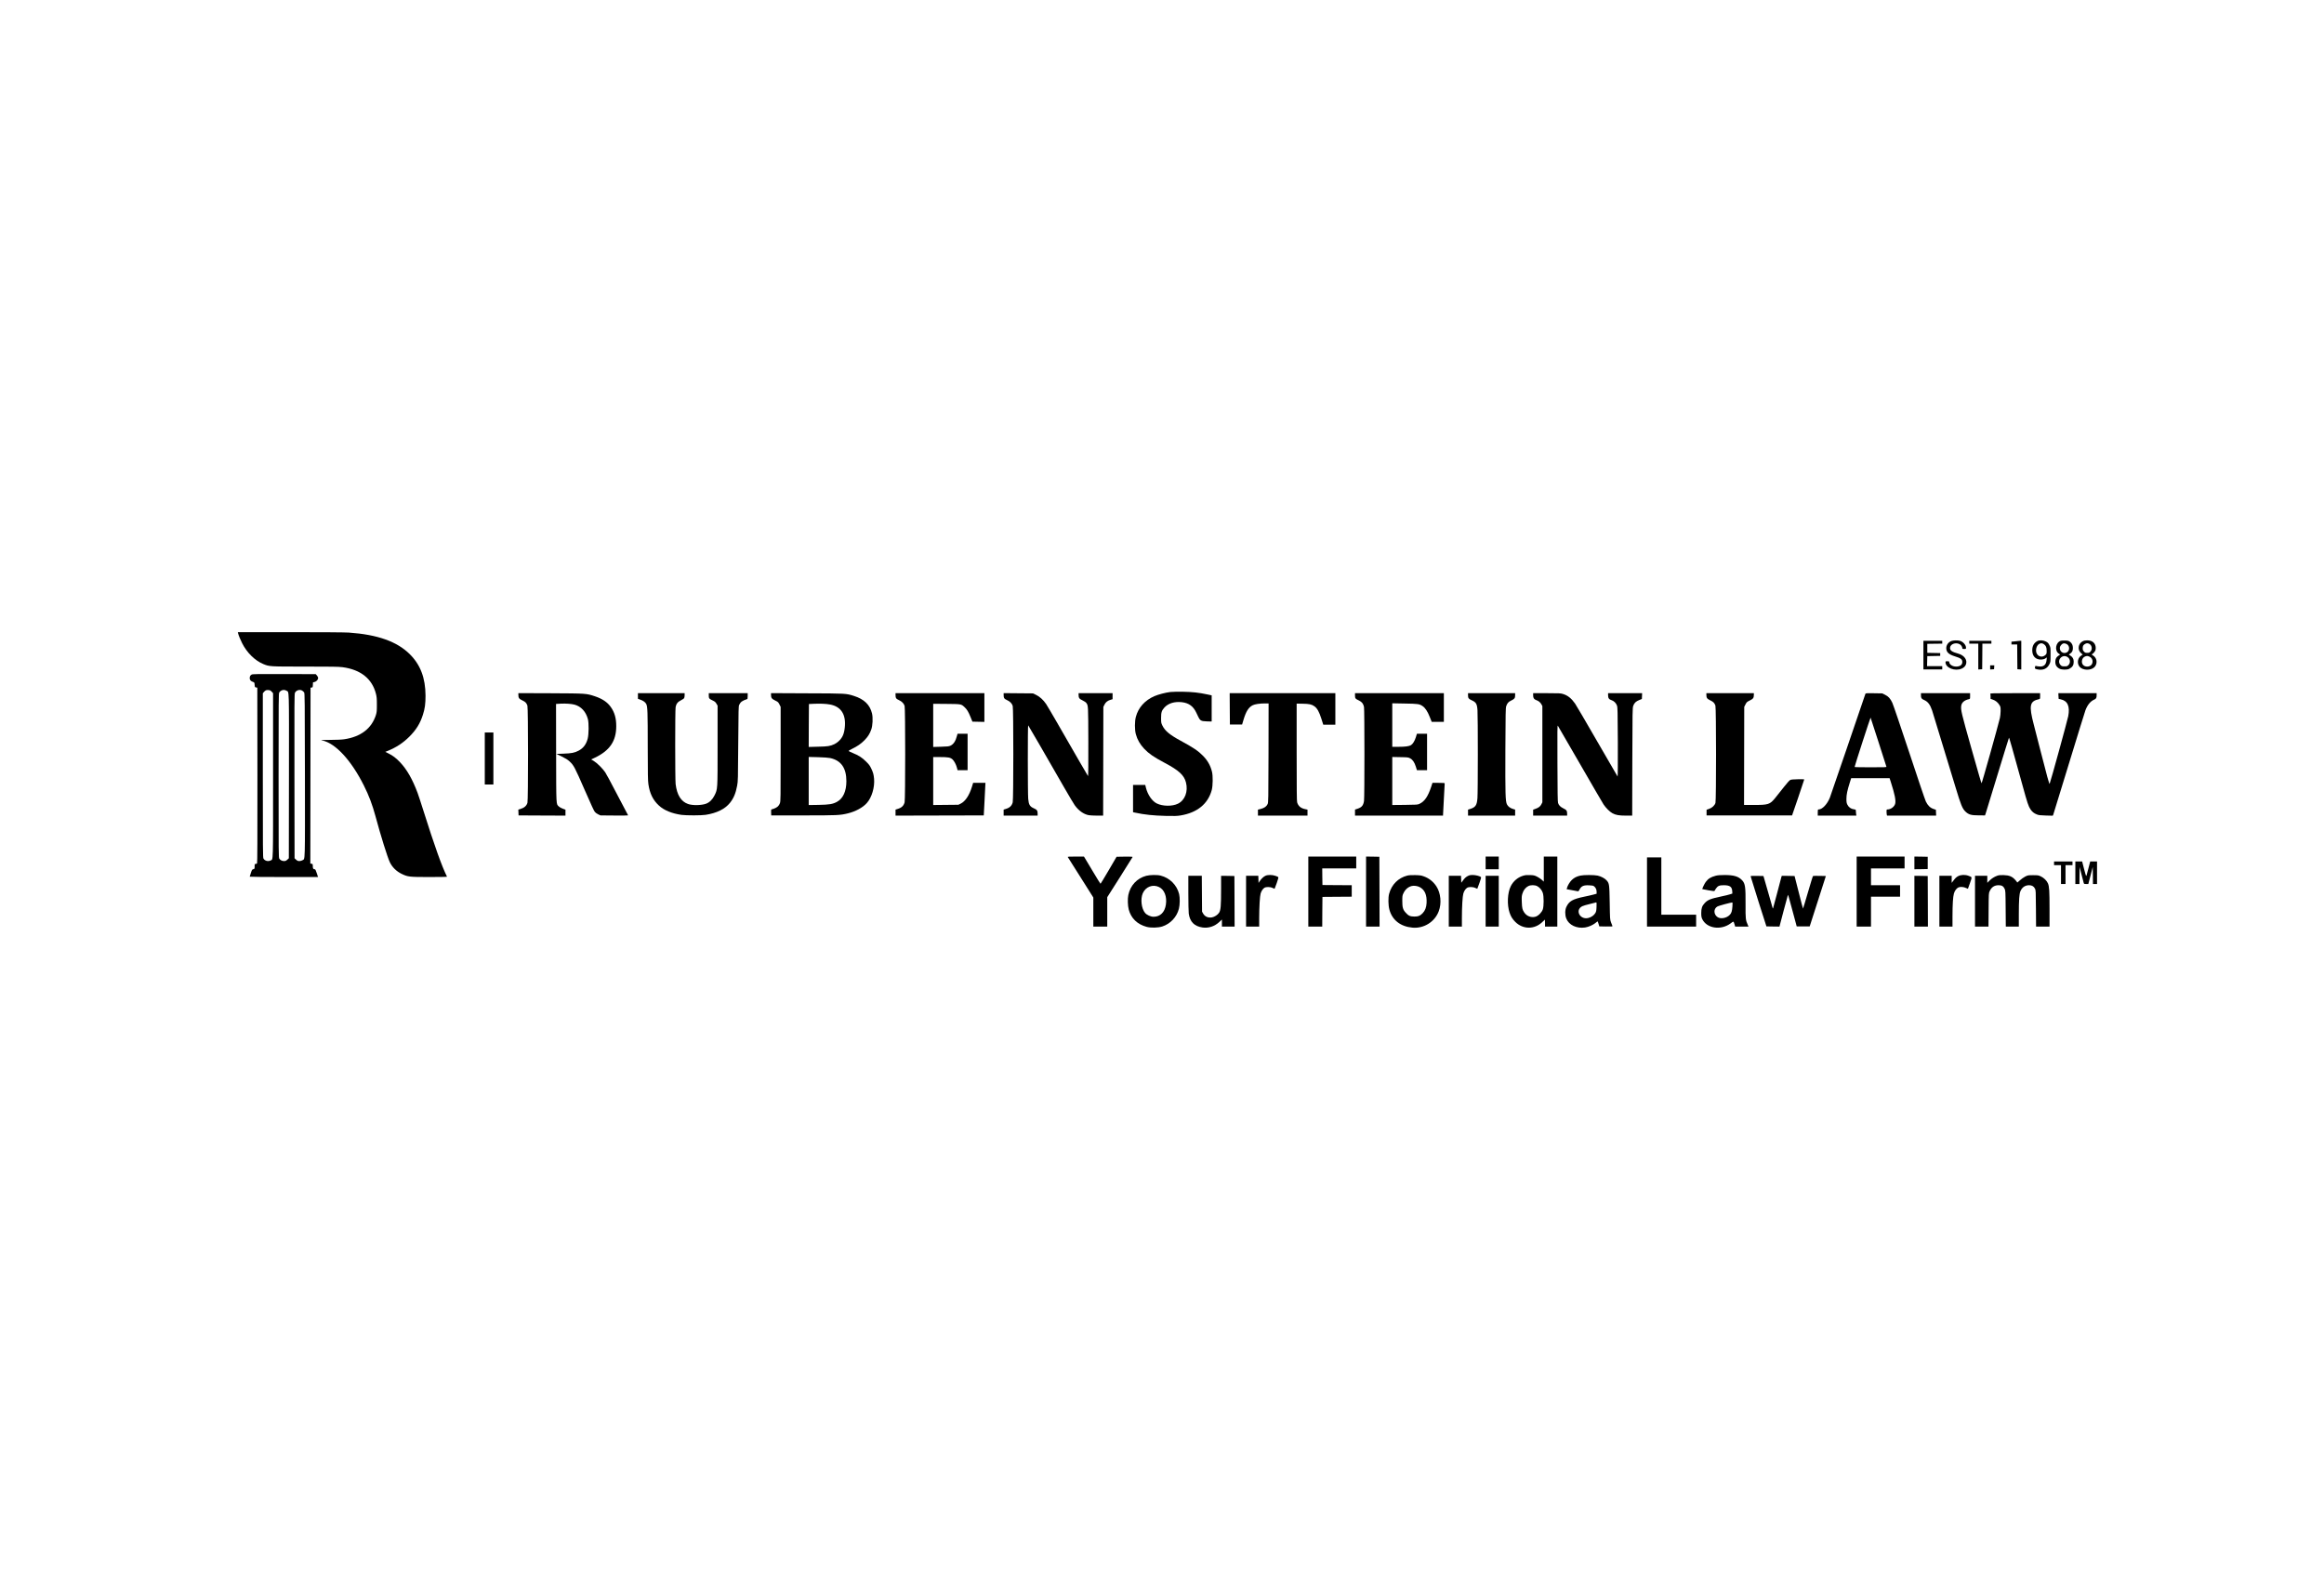 <?xml version="1.0" encoding="UTF-8"?>
<svg xmlns="http://www.w3.org/2000/svg" width="120" height="81" viewBox="0 0 120 81" fill="none">
  <g id="Frame 2072750331">
    <g id="Vector">
      <path d="M12.294 32.703C12.321 32.815 12.408 33.028 12.501 33.212C12.751 33.707 13.159 34.109 13.594 34.291C13.914 34.422 13.907 34.422 15.758 34.422C17.13 34.422 17.483 34.428 17.68 34.453C18.621 34.576 19.215 35.05 19.412 35.828C19.452 35.991 19.46 36.073 19.46 36.388C19.46 36.718 19.454 36.775 19.412 36.917C19.192 37.617 18.635 38.046 17.779 38.175C17.648 38.196 17.394 38.207 17.049 38.209C16.557 38.211 16.529 38.213 16.648 38.239C17.333 38.391 18.139 39.266 18.79 40.567C19.05 41.085 19.23 41.562 19.388 42.15C19.659 43.155 20.006 44.269 20.13 44.527C20.253 44.785 20.469 44.996 20.741 45.128C21.061 45.282 21.128 45.29 22.177 45.29C22.68 45.29 23.087 45.284 23.082 45.273C22.816 44.743 22.439 43.688 21.86 41.854C21.744 41.482 21.608 41.072 21.562 40.945C21.298 40.239 21.006 39.729 20.657 39.363C20.45 39.146 20.285 39.021 20.069 38.913L19.894 38.828L20.016 38.778C20.467 38.594 20.813 38.365 21.141 38.038C21.49 37.689 21.695 37.359 21.837 36.91C21.941 36.587 21.972 36.346 21.972 35.923C21.968 35.007 21.708 34.325 21.154 33.777C20.494 33.126 19.492 32.77 18.012 32.667C17.83 32.654 16.61 32.645 14.992 32.645H12.281L12.294 32.703Z" fill="black"></path>
      <path d="M100.766 33.1C100.605 33.157 100.496 33.307 100.496 33.47C100.496 33.673 100.62 33.794 100.933 33.891C101.253 33.99 101.324 34.045 101.324 34.189C101.324 34.337 101.206 34.422 101.003 34.422C100.808 34.42 100.648 34.31 100.648 34.179C100.648 34.155 100.625 34.147 100.553 34.147C100.464 34.147 100.457 34.151 100.457 34.202C100.457 34.489 100.948 34.682 101.293 34.527C101.398 34.481 101.468 34.413 101.506 34.325C101.604 34.092 101.432 33.842 101.115 33.754C100.796 33.667 100.69 33.595 100.69 33.464C100.69 33.261 100.988 33.149 101.198 33.273C101.265 33.312 101.324 33.405 101.324 33.468C101.324 33.506 101.337 33.513 101.42 33.513C101.513 33.513 101.515 33.51 101.515 33.443C101.515 33.307 101.36 33.134 101.198 33.09C101.092 33.06 100.863 33.064 100.766 33.1Z" fill="black"></path>
      <path d="M105.205 33.102C105.027 33.193 104.936 33.354 104.936 33.574C104.936 33.809 105.029 33.965 105.207 34.033C105.334 34.081 105.524 34.066 105.617 33.999L105.687 33.948L105.676 34.079C105.653 34.329 105.532 34.437 105.298 34.417C105.224 34.411 105.148 34.398 105.126 34.39C105.101 34.38 105.088 34.392 105.078 34.443C105.059 34.53 105.076 34.544 105.224 34.572C105.499 34.623 105.706 34.53 105.818 34.305C105.881 34.179 105.881 34.179 105.881 33.806C105.881 33.436 105.881 33.436 105.818 33.312C105.765 33.206 105.735 33.178 105.64 33.128C105.507 33.058 105.31 33.047 105.205 33.102ZM105.534 33.265C105.64 33.335 105.68 33.432 105.68 33.61C105.68 33.743 105.674 33.766 105.625 33.815C105.469 33.971 105.23 33.923 105.154 33.718C105.095 33.561 105.158 33.335 105.283 33.259C105.374 33.204 105.446 33.206 105.534 33.265Z" fill="black"></path>
      <path d="M106.41 33.09C106.143 33.174 106.076 33.597 106.306 33.754L106.378 33.802L106.3 33.853C106.192 33.925 106.143 33.999 106.131 34.111C106.108 34.314 106.173 34.443 106.344 34.532C106.461 34.593 106.733 34.597 106.843 34.54C107.015 34.451 107.076 34.352 107.076 34.172C107.076 34.026 107.025 33.933 106.9 33.853L106.822 33.802L106.896 33.751C106.996 33.684 107.034 33.601 107.034 33.458C107.034 33.314 106.981 33.208 106.873 33.134C106.814 33.092 106.767 33.081 106.636 33.077C106.547 33.073 106.446 33.079 106.41 33.09ZM106.765 33.297C106.881 33.413 106.856 33.62 106.716 33.692C106.528 33.789 106.325 33.631 106.365 33.419C106.378 33.354 106.461 33.257 106.526 33.231C106.59 33.206 106.704 33.238 106.765 33.297ZM106.755 33.929C106.9 34.02 106.924 34.225 106.803 34.346C106.742 34.405 106.725 34.411 106.602 34.411C106.488 34.411 106.459 34.403 106.412 34.36C106.167 34.13 106.469 33.747 106.755 33.929Z" fill="black"></path>
      <path d="M107.541 33.115C107.302 33.236 107.258 33.561 107.457 33.73L107.541 33.802L107.459 33.857C107.239 34.003 107.235 34.352 107.452 34.496C107.681 34.646 108.059 34.597 108.188 34.401C108.313 34.212 108.262 33.967 108.074 33.849C108.021 33.815 107.987 33.787 108.002 33.787C108.051 33.787 108.176 33.654 108.199 33.576C108.214 33.529 108.218 33.455 108.209 33.4C108.178 33.189 108.019 33.068 107.774 33.068C107.672 33.068 107.609 33.081 107.541 33.115ZM107.88 33.248C108.017 33.32 108.051 33.525 107.945 33.644C107.89 33.705 107.871 33.713 107.774 33.713C107.677 33.713 107.657 33.705 107.603 33.644C107.554 33.589 107.541 33.555 107.541 33.479C107.541 33.36 107.567 33.312 107.653 33.259C107.736 33.208 107.797 33.206 107.88 33.248ZM107.894 33.912C108.036 33.978 108.091 34.149 108.017 34.295C107.951 34.42 107.746 34.462 107.609 34.379C107.435 34.274 107.474 33.967 107.668 33.899C107.767 33.866 107.791 33.866 107.894 33.912Z" fill="black"></path>
      <path d="M99.316 34.57H100.288V34.401H99.504L99.516 33.883L100.183 33.87V33.726L99.516 33.713V33.248L99.903 33.242L100.288 33.238V33.09H99.316V34.57Z" fill="black"></path>
      <path d="M101.684 33.238H102.149V34.572L102.251 34.566L102.35 34.559L102.356 33.897L102.361 33.238H102.826V33.09H101.684V33.238Z" fill="black"></path>
      <path d="M104.211 33.1C104.2 33.104 104.116 33.113 104.027 33.121L103.862 33.136V33.28H104.158L104.162 33.919L104.168 34.559L104.27 34.566L104.369 34.572V33.09L104.302 33.092C104.264 33.092 104.223 33.096 104.211 33.1Z" fill="black"></path>
      <path d="M102.762 34.572L102.864 34.566L102.963 34.559L102.97 34.458L102.976 34.358H102.762V34.572Z" fill="black"></path>
      <path d="M12.996 34.834C12.924 34.874 12.895 34.927 12.895 35.02C12.895 35.113 12.945 35.175 13.053 35.21C13.138 35.24 13.138 35.24 13.148 35.365C13.159 35.483 13.161 35.49 13.222 35.5L13.286 35.511L13.292 40.034C13.294 43.36 13.29 44.563 13.273 44.584C13.26 44.601 13.226 44.614 13.199 44.614C13.15 44.614 13.148 44.622 13.148 44.741C13.148 44.863 13.146 44.867 13.081 44.885C13.019 44.899 13.009 44.916 12.954 45.079C12.922 45.176 12.895 45.265 12.895 45.273C12.895 45.282 13.687 45.29 14.658 45.29H16.422L16.356 45.09C16.301 44.92 16.282 44.889 16.246 44.889C16.176 44.889 16.151 44.846 16.151 44.728C16.151 44.624 16.149 44.618 16.087 44.605L16.024 44.593L16.035 35.511L16.092 35.504C16.147 35.498 16.149 35.492 16.155 35.367L16.161 35.238L16.24 35.219C16.337 35.196 16.426 35.098 16.426 35.012C16.426 34.974 16.402 34.925 16.364 34.883L16.303 34.813L14.677 34.809C13.273 34.804 13.045 34.809 12.996 34.834ZM14.03 35.72L14.1 35.796V40.036C14.1 44.698 14.11 44.364 13.973 44.434C13.842 44.502 13.677 44.457 13.605 44.339C13.573 44.284 13.571 43.927 13.571 40.04V35.8L13.628 35.733C13.7 35.646 13.751 35.625 13.867 35.636C13.941 35.642 13.975 35.659 14.03 35.72ZM14.791 35.669C14.935 35.756 14.924 35.388 14.92 40.078L14.914 44.322L14.836 44.394C14.772 44.451 14.738 44.466 14.671 44.466C14.565 44.466 14.478 44.423 14.425 44.345C14.385 44.288 14.385 44.176 14.385 40.046C14.385 36.094 14.387 35.803 14.421 35.756C14.512 35.629 14.666 35.593 14.791 35.669ZM15.607 35.667C15.639 35.688 15.684 35.728 15.703 35.756C15.736 35.803 15.739 36.099 15.745 40.021C15.749 44.662 15.76 44.337 15.618 44.423C15.578 44.449 15.51 44.466 15.457 44.466C15.385 44.466 15.354 44.453 15.288 44.394L15.21 44.322L15.204 40.078C15.199 36.274 15.201 35.83 15.231 35.773C15.301 35.64 15.487 35.587 15.607 35.667Z" fill="black"></path>
      <path d="M60.431 35.735C60.184 35.764 59.812 35.862 59.607 35.95C59.114 36.164 58.778 36.541 58.651 37.016C58.587 37.249 58.587 37.687 58.649 37.913C58.725 38.194 58.864 38.437 59.084 38.67C59.332 38.928 59.575 39.095 60.14 39.395C60.873 39.784 61.138 40.027 61.237 40.404C61.358 40.871 61.186 41.328 60.82 41.505C60.526 41.647 60.04 41.641 59.731 41.491C59.488 41.372 59.26 41.04 59.169 40.674L59.135 40.533H58.505V41.943L58.617 41.966C59.078 42.068 59.569 42.119 60.188 42.133C60.651 42.144 60.776 42.14 60.96 42.11C61.819 41.968 62.377 41.512 62.569 40.797C62.628 40.573 62.635 40.068 62.58 39.848C62.499 39.526 62.353 39.268 62.112 39.025C61.869 38.776 61.613 38.604 60.958 38.249C60.404 37.949 60.157 37.744 60.025 37.477C59.956 37.336 59.953 37.323 59.953 37.075C59.953 36.786 59.983 36.695 60.125 36.536C60.324 36.319 60.647 36.219 61.021 36.261C61.383 36.302 61.615 36.469 61.77 36.801C61.928 37.137 61.941 37.158 62.015 37.202C62.074 37.236 62.136 37.247 62.328 37.253L62.565 37.259V35.908L62.349 35.862C61.888 35.764 61.575 35.731 61.085 35.722C60.823 35.718 60.529 35.724 60.431 35.735Z" fill="black"></path>
      <path d="M26.766 35.877C26.766 36.039 26.797 36.088 26.969 36.168C27.132 36.245 27.184 36.299 27.233 36.441C27.275 36.562 27.277 41.319 27.235 41.457C27.187 41.617 27.07 41.717 26.855 41.782L26.764 41.808L26.776 42.108L27.988 42.114L29.198 42.119V41.812L29.06 41.761C28.982 41.734 28.893 41.683 28.855 41.647C28.713 41.503 28.722 41.696 28.715 38.892L28.711 36.352L28.959 36.337C29.215 36.325 29.5 36.344 29.665 36.388C30.003 36.479 30.248 36.743 30.354 37.128C30.411 37.338 30.405 37.923 30.344 38.152C30.263 38.448 30.117 38.638 29.876 38.765C29.667 38.875 29.515 38.904 29.096 38.919L28.732 38.932L29.005 39.065C29.204 39.163 29.312 39.23 29.407 39.317C29.627 39.522 29.669 39.6 30.187 40.786C30.553 41.62 30.661 41.854 30.714 41.926C30.745 41.966 30.819 42.021 30.887 42.053L31.006 42.108L31.72 42.114C32.111 42.119 32.433 42.114 32.433 42.106C32.433 42.1 32.371 41.981 32.297 41.846C32.223 41.711 31.98 41.247 31.756 40.818C31.534 40.387 31.306 39.968 31.253 39.888C31.126 39.695 30.83 39.399 30.661 39.298L30.526 39.218L30.718 39.127C31.485 38.761 31.82 38.268 31.82 37.501C31.82 37.084 31.733 36.784 31.536 36.507C31.359 36.257 31.099 36.084 30.72 35.957C30.27 35.809 30.282 35.809 28.432 35.8L26.766 35.794V35.877Z" fill="black"></path>
      <path d="M32.94 36.088L33.038 36.122C33.209 36.179 33.317 36.257 33.367 36.352C33.437 36.49 33.446 36.737 33.446 38.598C33.448 39.981 33.454 40.328 33.48 40.497C33.551 40.981 33.718 41.319 34.025 41.601C34.283 41.842 34.695 42.011 35.192 42.081C35.44 42.114 36.218 42.114 36.44 42.078C37.017 41.987 37.44 41.776 37.694 41.457C37.884 41.218 37.99 40.964 38.062 40.575C38.106 40.34 38.108 40.258 38.119 38.408C38.132 36.614 38.134 36.477 38.169 36.399C38.237 36.249 38.326 36.183 38.571 36.105C38.601 36.096 38.607 36.067 38.607 35.944V35.796H36.598V35.919C36.598 36.065 36.615 36.086 36.806 36.177C36.909 36.225 36.945 36.257 36.994 36.34L37.053 36.441V38.492C37.053 40.803 37.057 40.74 36.895 41.074C36.791 41.285 36.636 41.438 36.459 41.503C36.222 41.592 35.757 41.601 35.526 41.518C35.165 41.391 34.955 41.053 34.886 40.49C34.858 40.252 34.856 36.669 34.886 36.513C34.917 36.346 34.998 36.242 35.16 36.164C35.234 36.126 35.306 36.08 35.323 36.058C35.338 36.037 35.351 35.97 35.351 35.908V35.796H32.94V36.088Z" fill="black"></path>
      <path d="M39.812 35.896C39.815 36.041 39.849 36.088 40.026 36.175C40.17 36.245 40.187 36.259 40.246 36.376L40.309 36.502V38.934C40.309 41.23 40.307 41.374 40.271 41.478C40.225 41.611 40.134 41.696 39.971 41.757C39.908 41.782 39.844 41.801 39.832 41.801C39.819 41.801 39.812 41.863 39.817 41.954L39.823 42.108H41.483C43.251 42.108 43.369 42.102 43.782 42.002C44.179 41.905 44.551 41.704 44.761 41.467C45.016 41.18 45.171 40.657 45.133 40.216C45.112 39.991 45.084 39.892 44.987 39.687C44.917 39.539 44.87 39.475 44.72 39.328C44.515 39.122 44.336 39.008 44.027 38.883C43.913 38.837 43.82 38.79 43.82 38.78C43.82 38.767 43.898 38.718 43.995 38.672C44.266 38.541 44.46 38.408 44.634 38.23C44.816 38.044 44.909 37.896 44.987 37.674C45.061 37.471 45.08 37.069 45.027 36.845C44.921 36.395 44.619 36.103 44.088 35.936C43.684 35.809 43.691 35.809 41.669 35.803L39.812 35.794V35.896ZM42.855 36.38C43.431 36.486 43.695 36.9 43.619 37.579C43.581 37.919 43.498 38.099 43.291 38.289C43.238 38.338 43.143 38.401 43.084 38.429C42.86 38.532 42.748 38.549 42.238 38.56L41.758 38.573L41.762 37.465L41.769 36.356L42.022 36.344C42.342 36.329 42.654 36.342 42.855 36.38ZM42.866 39.146C43.431 39.27 43.703 39.662 43.703 40.342C43.703 40.861 43.532 41.237 43.219 41.406C43.001 41.525 42.832 41.554 42.272 41.565L41.758 41.573V39.089L42.24 39.101C42.544 39.11 42.773 39.127 42.866 39.146Z" fill="black"></path>
      <path d="M46.241 35.889C46.241 36.046 46.268 36.088 46.416 36.154C46.569 36.223 46.672 36.327 46.71 36.456C46.75 36.591 46.75 41.277 46.71 41.431C46.659 41.617 46.556 41.715 46.332 41.78L46.241 41.808V42.119L50.797 42.108L50.834 41.41C50.852 41.025 50.871 40.649 50.876 40.569L50.884 40.427H50.248L50.188 40.624C50.051 41.07 49.844 41.383 49.607 41.499L49.486 41.558L48.186 41.571V39.095H48.535C48.958 39.095 49.072 39.116 49.182 39.215C49.273 39.298 49.37 39.486 49.415 39.659L49.442 39.772H49.962V37.89H49.442L49.413 37.999C49.345 38.27 49.233 38.439 49.074 38.509C48.994 38.545 48.92 38.553 48.584 38.562L48.186 38.573V36.344L48.869 36.35C49.628 36.356 49.628 36.356 49.793 36.507C49.924 36.625 50.002 36.75 50.112 37.023L50.21 37.266L50.829 37.279V35.796H46.241V35.889Z" fill="black"></path>
      <path d="M51.823 35.889C51.823 36.046 51.851 36.088 51.999 36.154C52.151 36.223 52.254 36.327 52.292 36.456C52.333 36.591 52.333 41.277 52.292 41.431C52.242 41.617 52.138 41.715 51.914 41.78L51.823 41.808V42.119H53.578V42.007C53.578 41.865 53.542 41.812 53.392 41.746C53.176 41.651 53.121 41.562 53.092 41.256C53.066 40.985 53.064 37.431 53.09 37.456C53.109 37.475 53.94 38.909 54.957 40.681C55.202 41.106 55.441 41.51 55.492 41.579C55.693 41.861 55.953 42.047 56.219 42.097C56.283 42.108 56.475 42.119 56.646 42.119H56.961L56.972 36.505L57.029 36.388C57.093 36.259 57.194 36.179 57.353 36.135L57.448 36.107V35.796H55.693V35.879C55.693 36.039 55.724 36.088 55.896 36.168C55.982 36.209 56.067 36.266 56.09 36.299C56.192 36.445 56.19 36.395 56.196 38.302C56.2 39.448 56.194 40.091 56.181 40.078C56.162 40.059 55.562 39.021 54.547 37.255C54.301 36.832 54.065 36.428 54.016 36.356C53.872 36.143 53.688 35.976 53.5 35.885L53.335 35.807L51.823 35.794V35.889Z" fill="black"></path>
      <path d="M63.5 36.604L63.506 37.414H64.136L64.212 37.16C64.341 36.733 64.472 36.526 64.682 36.42C64.794 36.363 65.045 36.325 65.331 36.325H65.504L65.5 38.877C65.494 41.334 65.492 41.436 65.453 41.525C65.4 41.643 65.286 41.725 65.1 41.774L64.954 41.81V42.119H67.513V41.81L67.392 41.785C67.164 41.736 67.039 41.63 66.978 41.434C66.959 41.366 66.953 40.782 66.953 38.841V36.335L67.255 36.34C67.597 36.344 67.731 36.373 67.87 36.473C68.014 36.576 68.116 36.76 68.228 37.111L68.327 37.424H68.951V35.796H63.495L63.5 36.604Z" fill="black"></path>
      <path d="M69.966 35.919C69.966 36.065 69.983 36.086 70.175 36.177C70.325 36.249 70.399 36.346 70.431 36.513C70.459 36.661 70.461 41.193 70.431 41.362C70.393 41.601 70.311 41.696 70.078 41.77L69.966 41.806V42.119H74.512V42.07C74.512 42.045 74.531 41.681 74.554 41.262C74.578 40.844 74.597 40.484 74.597 40.463C74.597 40.431 74.567 40.427 74.282 40.427H73.966L73.899 40.632C73.732 41.135 73.558 41.389 73.292 41.512C73.195 41.556 73.161 41.558 72.541 41.565L71.89 41.571V39.091L72.298 39.099C72.685 39.105 72.71 39.108 72.808 39.158C72.943 39.228 73.036 39.365 73.108 39.594L73.163 39.772H73.687V37.89H73.163L73.11 38.065C73.047 38.266 72.951 38.42 72.856 38.48C72.759 38.539 72.56 38.566 72.203 38.566H71.89V36.319L72.531 36.331C73.224 36.342 73.296 36.352 73.461 36.467C73.594 36.557 73.711 36.737 73.823 37.018L73.926 37.276H74.554V35.796H69.966V35.919Z" fill="black"></path>
      <path d="M75.802 35.904C75.802 36.05 75.827 36.086 75.978 36.156C76.219 36.264 76.267 36.344 76.29 36.674C76.314 36.997 76.314 40.911 76.288 41.216C76.261 41.579 76.189 41.687 75.916 41.774L75.802 41.81V42.119H78.234V41.808L78.138 41.78C77.982 41.736 77.866 41.649 77.811 41.537C77.733 41.376 77.722 41.034 77.73 38.716C77.739 36.826 77.743 36.555 77.773 36.469C77.826 36.312 77.889 36.24 78.037 36.173C78.202 36.094 78.234 36.052 78.234 35.908V35.796H75.802V35.904Z" fill="black"></path>
      <path d="M79.164 35.91C79.164 36.046 79.206 36.111 79.325 36.154C79.445 36.196 79.538 36.272 79.593 36.373L79.64 36.462V41.431L79.589 41.533C79.534 41.647 79.445 41.713 79.276 41.772L79.164 41.812V42.119H80.919V42.017C80.919 41.869 80.885 41.821 80.727 41.746C80.575 41.672 80.49 41.588 80.45 41.467C80.431 41.408 80.422 40.924 80.418 39.412C80.412 37.722 80.414 37.441 80.439 37.477C80.456 37.501 80.97 38.391 81.585 39.454C82.198 40.518 82.744 41.455 82.797 41.537C82.922 41.725 83.12 41.922 83.258 41.996C83.429 42.089 83.598 42.119 83.958 42.119H84.279L84.285 39.342C84.292 36.716 84.294 36.562 84.332 36.452C84.381 36.306 84.469 36.219 84.645 36.149L84.778 36.096L84.791 35.796H83.034V35.91C83.034 36.05 83.08 36.115 83.203 36.154C83.33 36.192 83.45 36.308 83.493 36.439C83.526 36.536 83.528 36.716 83.537 38.334C83.541 39.41 83.535 40.112 83.524 40.099C83.514 40.087 83.036 39.264 82.463 38.27C81.89 37.276 81.38 36.405 81.329 36.333C81.137 36.06 80.951 35.913 80.71 35.839C80.589 35.8 80.513 35.796 79.87 35.796H79.164V35.91Z" fill="black"></path>
      <path d="M88.109 35.879C88.109 36.039 88.14 36.084 88.309 36.166C88.472 36.245 88.527 36.299 88.576 36.441C88.618 36.564 88.62 41.319 88.578 41.463C88.538 41.592 88.407 41.715 88.246 41.772L88.119 41.816V42.108H92.534L92.849 41.19C93.021 40.685 93.162 40.264 93.162 40.252C93.162 40.241 93.025 40.237 92.83 40.241C92.566 40.245 92.481 40.256 92.431 40.283C92.393 40.304 92.249 40.467 92.103 40.653C91.961 40.837 91.763 41.085 91.665 41.205C91.388 41.544 91.312 41.569 90.547 41.569H90.054L90.064 36.502L90.128 36.376C90.187 36.259 90.204 36.245 90.35 36.173C90.525 36.088 90.559 36.041 90.561 35.885V35.796H88.109V35.879Z" fill="black"></path>
      <path d="M96.323 35.822C96.29 35.919 96.076 36.541 95.355 38.661C94.907 39.974 94.516 41.114 94.484 41.195C94.347 41.535 94.091 41.801 93.902 41.801C93.864 41.801 93.86 41.814 93.86 41.96V42.119H95.854L95.839 42.021C95.833 41.966 95.827 41.897 95.827 41.865C95.827 41.812 95.818 41.806 95.725 41.793C95.579 41.774 95.457 41.687 95.393 41.56C95.349 41.469 95.34 41.425 95.34 41.254C95.34 41.034 95.387 40.814 95.516 40.406L95.586 40.184H97.569L97.63 40.374C97.838 41.019 97.901 41.34 97.857 41.508C97.814 41.664 97.628 41.801 97.457 41.801C97.417 41.801 97.412 41.814 97.412 41.911C97.412 41.973 97.419 42.045 97.425 42.07L97.438 42.119H99.973L99.96 41.816L99.84 41.776C99.665 41.717 99.544 41.601 99.442 41.391C99.398 41.298 99.009 40.15 98.578 38.841C98.144 37.528 97.755 36.386 97.711 36.293C97.603 36.067 97.506 35.961 97.332 35.877L97.193 35.807L96.763 35.8C96.421 35.794 96.332 35.798 96.323 35.822ZM96.996 38.315C97.214 38.998 97.398 39.571 97.404 39.59C97.417 39.621 97.341 39.623 96.59 39.623C96.135 39.623 95.763 39.617 95.763 39.607C95.761 39.566 96.577 37.046 96.588 37.059C96.596 37.069 96.778 37.634 96.996 38.315Z" fill="black"></path>
      <path d="M99.189 35.904C99.189 36.048 99.214 36.088 99.349 36.147C99.546 36.234 99.656 36.376 99.764 36.684C99.802 36.794 100.451 38.928 100.976 40.66C101.25 41.569 101.329 41.761 101.487 41.911C101.656 42.07 101.779 42.104 102.17 42.106L102.496 42.108L102.523 42.034C102.538 41.994 102.813 41.093 103.134 40.036C103.456 38.976 103.727 38.105 103.733 38.097C103.746 38.082 103.896 38.608 104.435 40.565C104.684 41.472 104.737 41.632 104.845 41.795C104.932 41.924 105.025 42 105.177 42.059C105.27 42.097 105.348 42.106 105.642 42.114L105.995 42.123L106.019 42.074C106.029 42.047 106.397 40.852 106.833 39.423C107.271 37.991 107.651 36.758 107.681 36.68C107.786 36.403 107.941 36.213 108.127 36.132C108.235 36.086 108.26 36.041 108.26 35.904V35.796H106.283L106.289 35.942L106.298 36.09L106.404 36.113C106.763 36.19 106.89 36.475 106.793 36.987C106.746 37.226 105.892 40.334 105.833 40.476C105.816 40.518 105.693 40.07 105.331 38.651C105.211 38.179 105.069 37.627 105.016 37.424C104.756 36.426 104.801 36.211 105.285 36.105C105.34 36.092 105.342 36.088 105.342 35.944V35.796H104.05C102.881 35.796 102.758 35.8 102.771 35.83C102.777 35.849 102.783 35.915 102.783 35.976V36.088L102.887 36.124C103.033 36.173 103.145 36.259 103.23 36.39C103.299 36.5 103.302 36.509 103.302 36.716C103.299 36.837 103.285 36.991 103.266 37.075C103.145 37.577 102.339 40.448 102.318 40.448C102.306 40.448 102.179 40.013 101.785 38.619C101.28 36.832 101.238 36.659 101.269 36.443C101.295 36.274 101.437 36.154 101.669 36.105C101.724 36.092 101.726 36.088 101.726 35.944V35.796H99.189V35.904Z" fill="black"></path>
      <path d="M25.032 40.512H25.476V37.826H25.032V40.512Z" fill="black"></path>
      <path d="M55.135 44.259C55.143 44.273 55.443 44.749 55.803 45.316L56.454 46.348V47.849H57.173V46.331L57.82 45.312C58.175 44.751 58.471 44.28 58.478 44.263C58.488 44.237 58.429 44.233 58.072 44.237L57.655 44.244L57.247 44.942C57.023 45.324 56.832 45.639 56.826 45.639C56.818 45.639 56.648 45.369 56.452 45.037C56.255 44.705 56.065 44.39 56.031 44.333L55.97 44.233H55.545C55.211 44.233 55.122 44.239 55.135 44.259Z" fill="black"></path>
      <path d="M67.555 47.849H68.274L68.278 47.081L68.285 46.316L69.042 46.31L69.797 46.305V45.713L69.042 45.709L68.285 45.703L68.278 45.273L68.274 44.846H70.029V44.233H67.555V47.849Z" fill="black"></path>
      <path d="M70.537 47.849H71.234L71.23 46.045L71.224 44.244L70.881 44.237L70.537 44.233V47.849Z" fill="black"></path>
      <path d="M76.711 44.889H77.388V44.233H76.711V44.889Z" fill="black"></path>
      <path d="M79.714 45.527L79.606 45.43C79.547 45.377 79.435 45.303 79.356 45.265C79.234 45.206 79.192 45.195 79.001 45.189C78.826 45.183 78.758 45.189 78.64 45.225C78.369 45.307 78.141 45.502 78.01 45.762C77.836 46.102 77.809 46.724 77.948 47.134C78.016 47.333 78.094 47.458 78.242 47.608C78.638 48.001 79.236 48.005 79.638 47.614C79.707 47.544 79.767 47.49 79.771 47.49C79.775 47.49 79.777 47.57 79.777 47.669V47.849H80.412V44.233H79.714V45.527ZM79.369 45.758C79.494 45.819 79.615 45.963 79.663 46.109C79.72 46.286 79.72 46.794 79.663 46.961C79.608 47.12 79.426 47.301 79.285 47.339C79.067 47.401 78.834 47.314 78.705 47.122C78.608 46.978 78.589 46.902 78.578 46.576C78.568 46.322 78.572 46.267 78.612 46.141C78.663 45.969 78.777 45.825 78.915 45.758C79.037 45.696 79.244 45.696 79.369 45.758Z" fill="black"></path>
      <path d="M95.869 47.849H96.609V46.305H98.11V45.713H96.609V44.846H98.343V44.233H95.869V47.849Z" fill="black"></path>
      <path d="M98.85 44.889L99.195 44.885L99.538 44.878V44.244L99.195 44.237L98.85 44.233V44.889Z" fill="black"></path>
      <path d="M85.043 47.849H87.58V47.236H85.783V44.276H85.043V47.849Z" fill="black"></path>
      <path d="M106.061 44.677H106.42V45.65H106.653V44.677H107.013V44.487H106.061V44.677Z" fill="black"></path>
      <path d="M107.161 45.65H107.372L107.376 45.21L107.383 44.772L107.473 45.132C107.524 45.328 107.573 45.527 107.586 45.57C107.607 45.65 107.607 45.65 107.719 45.65H107.831L107.945 45.21L108.059 44.772L108.066 45.21L108.07 45.65H108.281V44.487H107.928L107.85 44.787C107.805 44.954 107.761 45.128 107.748 45.174C107.721 45.284 107.715 45.269 107.602 44.84L107.512 44.487H107.161V45.65Z" fill="black"></path>
      <path d="M59.186 45.227C58.712 45.352 58.365 45.722 58.26 46.221C58.22 46.411 58.23 46.775 58.283 46.971C58.406 47.424 58.723 47.731 59.203 47.862C59.423 47.923 59.801 47.913 60.017 47.843C60.438 47.705 60.763 47.356 60.873 46.927C60.926 46.724 60.93 46.352 60.884 46.168C60.766 45.701 60.402 45.337 59.932 45.217C59.753 45.17 59.383 45.176 59.186 45.227ZM59.85 45.809C60.123 45.942 60.262 46.299 60.201 46.711C60.144 47.111 59.909 47.342 59.562 47.342C59.419 47.342 59.215 47.251 59.127 47.145C58.936 46.919 58.879 46.424 59.008 46.128C59.158 45.789 59.526 45.65 59.85 45.809Z" fill="black"></path>
      <path d="M65.343 45.225C65.244 45.269 65.128 45.379 65.043 45.506L64.986 45.595L64.973 45.227H64.341V47.849H65.018V47.42C65.02 46.845 65.052 46.278 65.092 46.145C65.13 46.018 65.195 45.914 65.278 45.853C65.365 45.789 65.585 45.792 65.713 45.855C65.766 45.88 65.811 45.899 65.815 45.895C65.819 45.893 65.868 45.76 65.925 45.601C66.003 45.379 66.02 45.307 66.001 45.291C65.986 45.278 65.921 45.25 65.853 45.227C65.692 45.172 65.462 45.17 65.343 45.225Z" fill="black"></path>
      <path d="M72.664 45.216C72.199 45.335 71.856 45.677 71.727 46.157C71.674 46.354 71.681 46.747 71.74 46.967C71.886 47.513 72.311 47.847 72.933 47.904C73.522 47.957 74.083 47.608 74.29 47.056C74.444 46.65 74.394 46.121 74.172 45.777C74.011 45.529 73.789 45.352 73.516 45.255C73.383 45.206 73.32 45.197 73.074 45.191C72.873 45.187 72.751 45.195 72.664 45.216ZM73.311 45.813C73.571 45.954 73.683 46.217 73.662 46.631C73.649 46.861 73.586 47.026 73.459 47.158C73.328 47.295 73.239 47.331 73.032 47.331C72.814 47.331 72.725 47.291 72.582 47.13C72.44 46.974 72.408 46.861 72.408 46.528C72.408 46.276 72.412 46.242 72.463 46.136C72.558 45.931 72.704 45.804 72.894 45.754C73.007 45.724 73.197 45.751 73.311 45.813Z" fill="black"></path>
      <path d="M75.779 45.244C75.698 45.286 75.637 45.341 75.559 45.443L75.453 45.584L75.44 45.227H74.808V47.849H75.485V47.409C75.485 46.836 75.519 46.28 75.559 46.145C75.597 46.018 75.662 45.914 75.745 45.853C75.832 45.789 76.052 45.792 76.18 45.855C76.233 45.88 76.278 45.899 76.28 45.897C76.284 45.895 76.333 45.762 76.39 45.601C76.47 45.379 76.487 45.307 76.468 45.291C76.405 45.238 76.191 45.185 76.045 45.185C75.918 45.185 75.872 45.195 75.779 45.244Z" fill="black"></path>
      <path d="M81.606 45.216C81.412 45.259 81.287 45.322 81.164 45.438C81.057 45.54 80.936 45.739 80.909 45.864L80.894 45.919L81.145 45.965C81.283 45.99 81.42 46.016 81.452 46.022C81.501 46.033 81.513 46.022 81.549 45.952C81.651 45.756 81.761 45.705 82.052 45.718C82.209 45.724 82.264 45.734 82.308 45.768C82.391 45.828 82.442 45.94 82.442 46.054V46.153L82.268 46.2C82.171 46.225 81.964 46.274 81.805 46.305C81.198 46.432 81.019 46.536 80.879 46.834C80.805 46.99 80.803 47.251 80.875 47.432C81.006 47.769 81.41 47.961 81.845 47.896C82.034 47.866 82.26 47.767 82.397 47.65C82.448 47.608 82.492 47.576 82.497 47.581C82.501 47.585 82.522 47.644 82.543 47.714L82.581 47.839L82.926 47.845C83.249 47.849 83.27 47.847 83.256 47.813C83.245 47.792 83.213 47.707 83.184 47.627C83.131 47.481 83.131 47.471 83.118 46.623C83.101 45.671 83.097 45.624 82.962 45.468C82.869 45.36 82.672 45.255 82.49 45.216C82.308 45.178 81.78 45.178 81.606 45.216ZM82.437 46.832C82.429 47.031 82.42 47.073 82.372 47.156C82.302 47.274 82.15 47.377 81.995 47.409C81.564 47.496 81.319 46.986 81.701 46.798C81.754 46.771 81.924 46.722 82.08 46.686C82.237 46.65 82.37 46.616 82.376 46.612C82.38 46.606 82.399 46.602 82.416 46.602C82.442 46.602 82.446 46.639 82.437 46.832Z" fill="black"></path>
      <path d="M88.58 45.227C88.333 45.293 88.202 45.375 88.075 45.546C88.007 45.637 87.884 45.899 87.901 45.914C87.906 45.919 88.045 45.946 88.214 45.975C88.411 46.011 88.523 46.022 88.527 46.009C88.531 45.997 88.565 45.944 88.601 45.889C88.698 45.747 88.777 45.713 89.007 45.713C89.324 45.715 89.432 45.792 89.445 46.031L89.451 46.143L89.337 46.181C89.274 46.204 89.062 46.255 88.868 46.295C88.329 46.409 88.178 46.468 88.022 46.637C87.886 46.781 87.844 46.904 87.844 47.151C87.844 47.312 87.855 47.371 87.891 47.452C88.119 47.948 88.863 48.06 89.369 47.678C89.523 47.562 89.508 47.555 89.57 47.76L89.595 47.849H90.284L90.244 47.756C90.136 47.517 90.128 47.437 90.132 46.728C90.138 45.796 90.115 45.631 89.955 45.458C89.766 45.257 89.525 45.185 89.039 45.187C88.808 45.187 88.694 45.197 88.58 45.227ZM89.453 46.817C89.436 47.052 89.405 47.151 89.318 47.242C89.162 47.409 88.859 47.468 88.696 47.367C88.474 47.227 88.47 46.919 88.688 46.807C88.76 46.769 89.348 46.61 89.439 46.604C89.462 46.602 89.466 46.639 89.453 46.817Z" fill="black"></path>
      <path d="M101.111 45.244C101.028 45.286 100.965 45.343 100.887 45.447L100.775 45.591V45.227H100.14V47.849H100.817V47.325C100.819 46.697 100.842 46.316 100.891 46.141C100.935 45.986 101.039 45.853 101.147 45.819C101.248 45.785 101.405 45.802 101.517 45.857C101.568 45.883 101.61 45.899 101.614 45.897C101.616 45.893 101.665 45.76 101.72 45.601C101.834 45.273 101.838 45.301 101.646 45.227C101.472 45.161 101.255 45.168 101.111 45.244Z" fill="black"></path>
      <path d="M103.132 45.221C102.974 45.278 102.838 45.364 102.72 45.483L102.614 45.589V45.227H101.98V47.849H102.676L102.682 46.986C102.688 46.138 102.688 46.124 102.737 46.02C102.834 45.811 102.978 45.715 103.196 45.713C103.361 45.713 103.447 45.764 103.509 45.899C103.553 45.997 103.555 46.028 103.562 46.923L103.57 47.849H104.242V47.219C104.242 46.464 104.266 46.155 104.327 46.016C104.416 45.817 104.566 45.715 104.773 45.713C104.919 45.713 105.016 45.77 105.078 45.893C105.118 45.973 105.12 46.026 105.126 46.912L105.133 47.849H105.828V46.942C105.828 46.003 105.814 45.773 105.744 45.614C105.685 45.477 105.53 45.326 105.378 45.257C105.255 45.2 105.23 45.195 104.983 45.195C104.725 45.195 104.714 45.197 104.574 45.265C104.494 45.305 104.369 45.394 104.293 45.464C104.219 45.534 104.158 45.582 104.158 45.57C104.158 45.557 104.111 45.496 104.052 45.432C103.896 45.261 103.746 45.2 103.46 45.191C103.287 45.185 103.215 45.193 103.132 45.221Z" fill="black"></path>
      <path d="M61.36 46.13C61.36 46.629 61.37 47.098 61.381 47.177C61.442 47.606 61.67 47.834 62.093 47.896C62.406 47.94 62.715 47.839 62.958 47.612L63.094 47.485V47.849H63.749L63.745 46.542L63.739 45.238L63.396 45.231L63.051 45.227V45.929C63.051 46.781 63.032 46.997 62.95 47.13C62.88 47.242 62.709 47.354 62.573 47.375C62.373 47.405 62.212 47.333 62.121 47.172L62.068 47.077L62.055 45.227H61.36V46.13Z" fill="black"></path>
      <path d="M76.711 47.849H77.388V45.227H76.711V47.849Z" fill="black"></path>
      <path d="M90.394 45.252C90.394 45.267 90.578 45.855 90.8 46.559L91.209 47.839L91.545 47.845L91.883 47.849L92.092 47.052C92.207 46.612 92.308 46.24 92.317 46.223C92.331 46.193 92.338 46.215 92.608 47.225L92.773 47.839H93.444L93.862 46.538L94.279 45.238L93.96 45.231C93.784 45.229 93.63 45.229 93.617 45.236C93.604 45.24 93.486 45.62 93.353 46.081C93.219 46.542 93.105 46.919 93.099 46.919C93.093 46.919 92.993 46.54 92.877 46.077L92.663 45.238L92.333 45.231L92.004 45.227L91.98 45.295C91.97 45.333 91.872 45.696 91.767 46.105C91.661 46.511 91.566 46.864 91.557 46.887C91.54 46.927 91.538 46.927 91.526 46.876C91.517 46.847 91.409 46.466 91.285 46.031L91.056 45.238L90.724 45.231C90.466 45.227 90.392 45.231 90.394 45.252Z" fill="black"></path>
      <path d="M98.85 47.849H99.548L99.544 46.542L99.538 45.238L99.195 45.231L98.85 45.227V47.849Z" fill="black"></path>
    </g>
  </g>
</svg>
